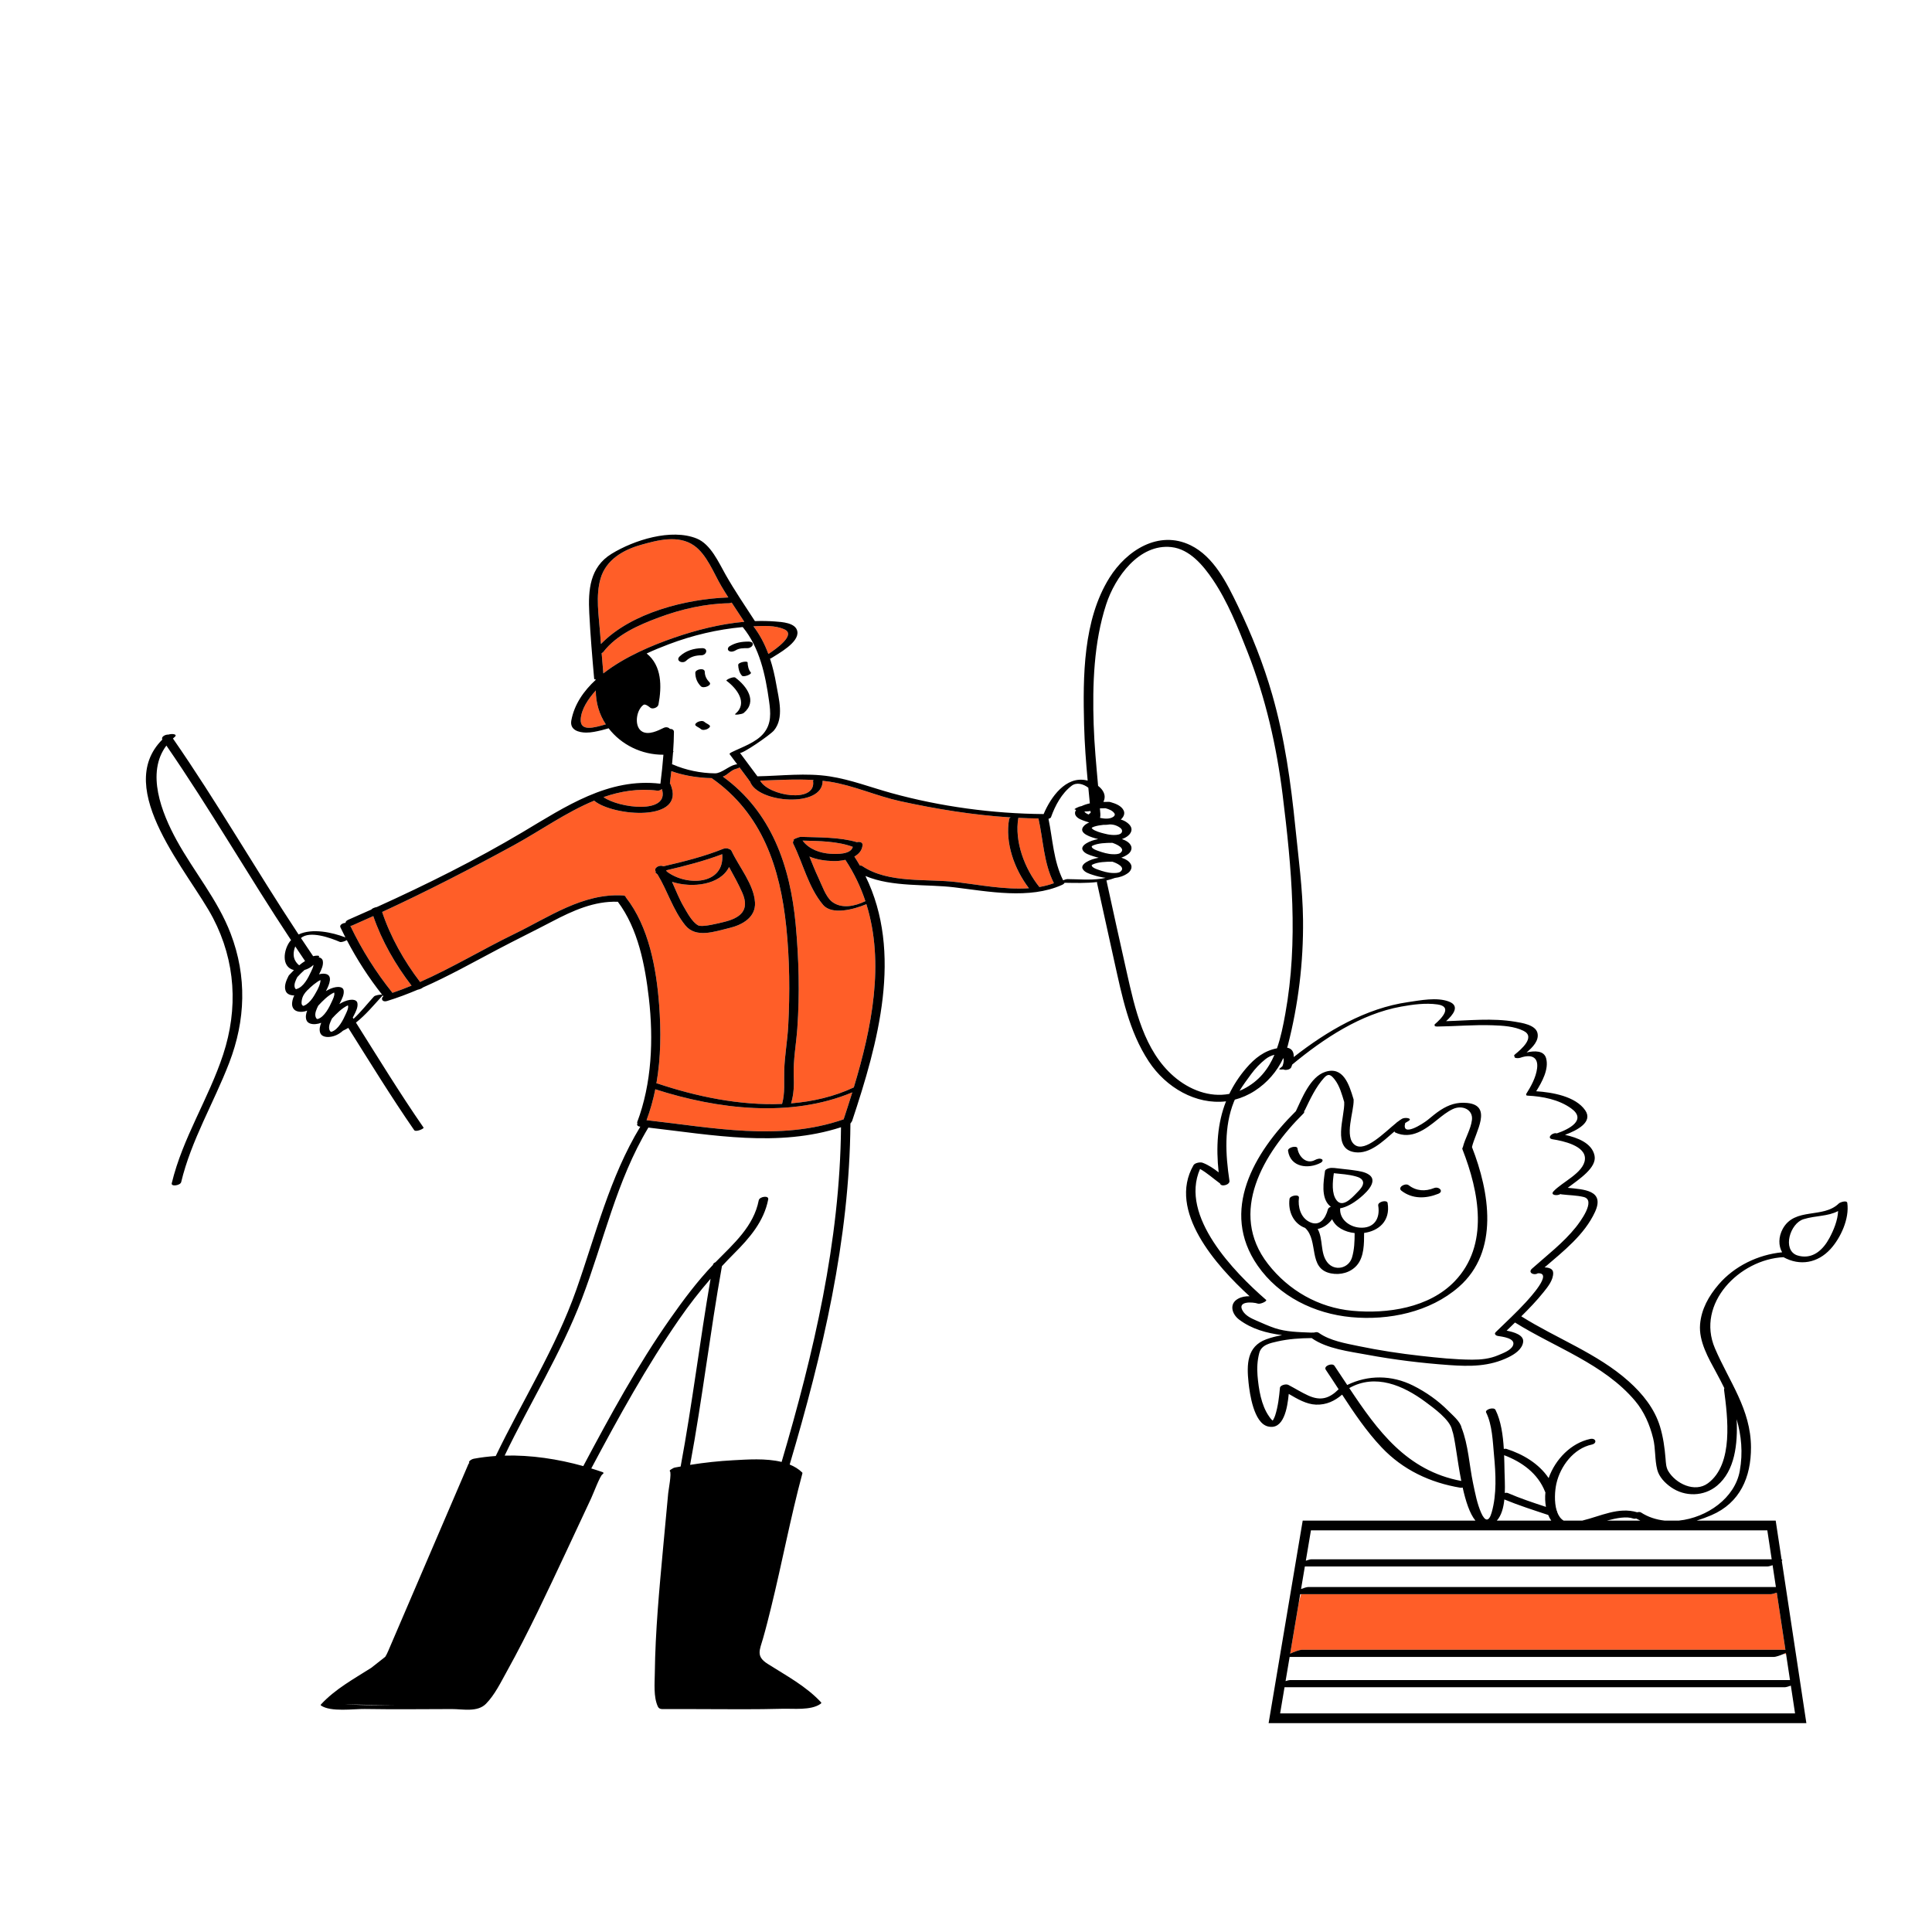 <svg xmlns="http://www.w3.org/2000/svg" xmlns:xlink="http://www.w3.org/1999/xlink" id="Layer_1" x="0px" y="0px" width="595.28px" height="595.28px" viewBox="0 0 595.28 595.28" xml:space="preserve"><path id="color_x5F_2" fill="#ff5e28" d="M550.312,509.623h-0.794c0.267-0.116,0.516-0.234,0.74-0.352L550.312,509.623z  M547.446,490.714c-0.781,0.28-1.514,0.483-1.852,0.483c-48.241,0-96.484,0-144.727,0l-0.711,2.684l-2.631,15.635 c1.158-0.58,2.945-1.193,3.535-1.193c49.684,0,99.368,0,149.053,0L547.446,490.714z M241.692,193.923 c-2.872-1.291-6.43-1.106-9.506-0.95c-0.013,0-0.024,0.002-0.037,0.003c1.984,2.597,3.479,5.481,4.601,8.527 C239.184,199.903,245.345,195.564,241.692,193.923z M186.658,223.186c-1.959-2.996-3.104-6.556-3.082-10.443 c-2.392,2.664-4.452,5.769-4.646,8.828C178.673,225.619,183.296,224.12,186.658,223.186z M185.161,198.426 c9.338-9.661,26.316-13.9,39.248-14.344c-0.75-1.178-1.489-2.362-2.195-3.566c-2.339-3.988-4.439-9.656-8.349-12.407 c-4.843-3.409-11.32-1.677-16.589-0.165c-5.368,1.541-10.534,4.589-12.21,10.226c-1.611,5.418-0.55,11.548-0.147,17.092 C184.995,196.316,185.08,197.371,185.161,198.426z M185.887,200.892c-0.11,0.144-0.293,0.264-0.51,0.362 c0.165,2.079,0.34,4.157,0.523,6.235c6.628-5.192,15.237-8.743,21.851-11.022c6.818-2.35,14.203-4.235,21.578-4.884 c-1.294-1.974-2.605-3.939-3.896-5.918c-0.259,0.123-0.528,0.204-0.771,0.207c-7.297,0.104-14.8,1.828-21.62,4.37 C196.815,192.563,190.062,195.484,185.887,200.892z M203.089,309.566c-0.849-11.16-3.155-24.039-10.248-33.072 c-0.01-0.013-0.025-0.021-0.037-0.032c-0.001-0.292-0.248-0.524-0.892-0.562c-12.345-0.711-22.731,6.666-33.366,11.829 c-9.799,4.757-19.168,10.435-29.115,14.836c-4.923-6.438-9.125-13.873-11.684-21.564c13.748-6.348,27.274-13.311,40.535-20.555 c8.157-4.456,16.158-10.185,24.783-13.746c5.789,4.851,28.52,6.735,23.511-5.073c-0.042-0.1-0.104-0.183-0.173-0.257 c0.158-1.253,0.311-2.507,0.451-3.766c3.439,1.23,7.109,1.864,10.74,2.097c0.564,0.036,1.116,0.05,1.664,0.049 c15.592,10.875,21.13,27.622,23.005,45.873c1.035,10.08,1.132,20.274,0.604,30.388c-0.241,4.629-1.098,9.199-1.239,13.827 c-0.11,3.574,0.295,6.83-0.66,10.295c-13.044,0.559-26.591-2.33-38.364-6.28c-0.092-0.03-0.213-0.04-0.354-0.031 C203.645,325.84,203.698,317.584,203.089,309.566z M202.588,269.414c3.121,5.114,4.699,10.882,8.543,15.667 c3.297,4.105,9.082,1.922,13.536,0.87c3.987-0.94,8.225-3.268,7.961-7.882c-0.315-5.53-4.947-11.003-7.214-15.854 c-0.005-0.047-0.034-0.083-0.073-0.115c-0.168-0.266-0.432-0.434-0.739-0.512c-0.364-0.237-1.101-0.318-1.727-0.066 c-5.995,2.414-12.235,3.951-18.514,5.408c-1.012-0.611-3.097,0.435-2.321,1.613c0.008,0.012,0.015,0.023,0.022,0.035 c-0.122,0.126-0.162,0.244-0.065,0.334C202.185,269.086,202.384,269.252,202.588,269.414z M256.329,277.818 c2.981,2.31,7.084,1.393,10.229-0.121c0.023-0.012,0.056-0.022,0.084-0.033c-1.45-4.367-3.463-8.627-6.171-12.73 c-1.302,0.291-2.625,0.395-3.69,0.372c-2.469-0.053-5.076-0.425-7.385-1.383c0.89,2.189,1.748,4.394,2.763,6.526 C253.169,272.574,254.424,276.343,256.329,277.818z M310.939,252.306c0.03-0.164,0.21-0.315,0.46-0.443 c-11.453-0.72-22.757-2.546-34.016-5.001c-7.355-1.604-14.373-4.859-21.817-6.021c-0.702-0.109-1.403-0.184-2.104-0.262 c0.18,8.388-20.009,6.917-22.358,0.24c-0.077-0.104-0.154-0.207-0.231-0.311c-0.133-0.053-0.186-0.13-0.166-0.223 c-0.951-1.277-1.902-2.555-2.854-3.832c-0.188,0.158-0.477,0.303-0.895,0.396c-1.779,0.394-2.658,1.888-4.242,2.438 c14.991,10.851,20.771,27.537,22.445,45.561c0.986,10.612,1.259,21.35,0.507,31.988c-0.345,4.873-1.292,9.723-1.104,14.612 c0.114,2.988,0.045,5.657-0.824,8.508c6.728-0.55,13.275-2.074,19.328-4.906c5.579-18.451,9.534-38.354,3.878-56.453 c-3.831,1.592-10.604,3.457-13.351,0.195c-4.477-5.318-6.104-12.576-9.127-18.72c-0.281-0.429-0.151-0.839,0.171-1.153 c-0.841-0.159,1.597-1.091,2.118-1.071c5.5,0.202,11.871,0.036,17.277,1.639c0.848-0.218,1.813,0.024,1.731,0.92 c-0.147,1.63-1.163,2.753-2.521,3.514c0.599,0.913,1.158,1.836,1.693,2.764c0.282-0.014,0.535,0.022,0.706,0.139 c8.091,5.487,19.969,3.849,29.238,4.973c6.75,0.819,14.773,2.407,22.146,1.886C312.538,267.808,309.593,259.609,310.939,252.306z  M201.909,335.624c-0.652,3.237-1.532,6.423-2.697,9.521c20.227,2.243,40.988,6.606,60.723-0.263c0.902-2.725,1.8-5.496,2.666-8.305 C243.632,344.512,221.073,341.792,201.909,335.624z M262.759,260.929c-4.661-1.738-10.335-1.806-15.463-1.922 c1.973,2.657,5.356,3.851,8.586,4.052C257.743,263.175,262.171,263.324,262.759,260.929z M215.092,285.104 c1.266,0.7,6.7-0.73,7.777-0.985c5.258-1.241,8.223-3.611,5.853-9.041c-1.191-2.727-2.666-5.316-4.084-7.936 c-2.666,5.454-11.199,6.612-17.57,4.566c1.181,2.606,2.211,5.309,3.652,7.757C211.763,281.236,213.238,284.078,215.092,285.104z  M319.961,252.188c-2.069-0.022-4.132-0.092-6.19-0.192c-1.254,7.252,1.924,15.642,6.477,21.303 c1.557-0.264,3.065-0.655,4.514-1.191c-0.045-0.033-0.082-0.071-0.105-0.119C321.559,265.812,321.457,258.82,319.961,252.188z  M227.142,235.498c-0.006-0.008-0.012-0.016-0.018-0.023l-0.051,0.031C227.095,235.505,227.121,235.499,227.142,235.498z  M108.565,285.141c-0.205,0.09-0.412,0.134-0.612,0.146c3.486,7.309,7.852,14.244,12.921,20.556 c0.018,0.022,0.025,0.045,0.041,0.067c1.992-0.676,3.954-1.419,5.89-2.22c-4.93-6.407-9.165-13.76-11.791-21.426 C112.87,283.239,110.721,284.199,108.565,285.141z M185.95,245.603c4.676,3.39,20.504,5.411,17.982-2.496 c-0.373,0.329-0.9,0.56-1.419,0.497C196.632,242.885,191.166,243.795,185.95,245.603z M222.528,263.191 c-5.621,2.131-11.428,3.61-17.276,4.979c0.073,0.125,0.153,0.246,0.225,0.371C211.427,273.109,223.343,272.775,222.528,263.191z  M250.519,240.695c-0.018-0.127,0.043-0.247,0.146-0.359c-5.475-0.339-10.951,0.027-16.447,0.188 C236.782,245.279,251.494,247.625,250.519,240.695z"></path><path id="color_x5F_1" d="M229.146,219.684c-0.505,0.417-3.149,0.74-2.605,0.289c4.036-3.341,0.463-7.876-2.708-10.236 c-0.31-0.23,2.131-1.402,2.74-0.949C230.126,211.432,233.448,216.121,229.146,219.684z M217.038,222.429 c-0.488-0.448-1.38-0.26-1.92-0.032c-0.314,0.133-1.265,0.715-0.771,1.169c0.479,0.44,1.115,0.624,1.586,1.057 c0.486,0.448,1.379,0.26,1.918,0.032c0.314-0.133,1.266-0.715,0.771-1.169C218.144,223.045,217.507,222.861,217.038,222.429z  M217.15,207.001c-0.023-1.372-2.935-0.814-2.916,0.295c0.028,1.646,0.553,2.968,1.706,4.151c0.808,0.828,3.563-0.29,2.674-1.201 C217.718,209.326,217.173,208.309,217.15,207.001z M230.349,204.119c-0.014-0.569-2.919-0.098-2.898,0.777 c0.027,1.119,0.374,2.44,1.145,3.287c0.522,0.573,3.231-0.455,2.723-1.014C230.637,206.422,230.372,205.098,230.349,204.119z  M216.34,199.713c-2.525,0.035-5.032,0.752-6.9,2.516c-1.425,1.347,0.847,2.418,1.939,1.387c1.351-1.277,2.896-1.686,4.723-1.711 C217.78,201.881,218.307,199.686,216.34,199.713z M230.626,197.684c-2.121,0.002-4.021,0.31-5.846,1.451 c-0.504,0.315-0.752,1.054-0.174,1.43c0.635,0.412,1.484,0.174,2.072-0.193c1.107-0.693,2.402-0.662,3.664-0.662 c0.614-0.001,1.513-0.465,1.605-1.137C232.053,197.825,231.157,197.684,230.626,197.684z M211.131,285.081 c-3.844-4.785-5.422-10.553-8.543-15.667c-0.204-0.162-0.403-0.328-0.591-0.502c-0.097-0.09-0.057-0.208,0.065-0.334 c-0.008-0.012-0.015-0.023-0.022-0.035c-0.775-1.179,1.31-2.225,2.321-1.613c6.278-1.457,12.519-2.994,18.514-5.408 c0.626-0.252,1.362-0.171,1.727,0.066c0.308,0.078,0.571,0.246,0.739,0.512c0.025,0.038,0.053,0.072,0.073,0.115 c2.267,4.852,6.898,10.324,7.214,15.854c0.264,4.614-3.974,6.941-7.961,7.882C220.213,287.003,214.428,289.187,211.131,285.081z  M205.252,268.17c0.073,0.125,0.153,0.246,0.225,0.371c5.95,4.568,17.866,4.234,17.052-5.35 C216.907,265.322,211.101,266.802,205.252,268.17z M210.72,279.465c1.043,1.771,2.519,4.613,4.372,5.639 c1.266,0.7,6.7-0.73,7.777-0.985c5.258-1.241,8.223-3.611,5.853-9.041c-1.191-2.727-2.666-5.316-4.084-7.936 c-2.666,5.454-11.199,6.612-17.57,4.566C208.248,274.314,209.278,277.017,210.72,279.465z M416.322,405.833 c-11.294-1.058-22.209-6.358-28.821-15.872c-11.705-16.841-1.094-34.844,11.676-47.49c0.025-0.024,0.057-0.045,0.086-0.068 c1.902-4.001,4.431-10.615,9.05-12.138c5.578-1.839,7.397,3.944,8.713,8.359c0.015,0.052,0.031,0.105,0.047,0.157 c0.002,0.037-0.001,0.083,0,0.121c0.129,3.569-3.017,11.454,0.396,13.885c3.213,2.287,9.033-3.794,12.771-6.824 c0.109-0.14,0.27-0.264,0.465-0.367c0.491-0.381,0.94-0.696,1.332-0.911c0.913-0.501,3.498-0.131,1.785,0.809 c-0.284,0.155-0.569,0.332-0.855,0.519c-1.209,4.521,5.418,0.276,6.916-0.936c1.295-1.047,2.576-2.157,3.98-3.061 c2.594-1.669,5.051-2.467,8.138-2.182c8.124,0.751,2.55,9.072,1.536,13.596c5.387,13.795,8.535,32.096-4.072,43.104 C440.563,404.305,427.878,406.915,416.322,405.833z M416.649,403.872c10.798,1.011,23.686-0.896,31.553-9.082 c10.747-11.182,7.52-27.601,2.406-40.659c-0.001-0.002,0-0.004-0.002-0.006c-0.002-0.008-0.002-0.014-0.004-0.021 c-0.077-0.224-0.02-0.433,0.121-0.619c0.712-2.851,2.44-5.499,2.805-8.402c0.405-3.231-3.021-4.73-5.909-3.353 c-1.727,0.824-3.201,2.012-4.681,3.208c-3.744,3.028-8.033,6.253-12.984,4.034c-0.188-0.085-0.27-0.204-0.288-0.371 c-3.673,3.182-7.618,7.008-12.13,6.43c-7.332-0.939-3.1-10.95-3.362-15.475c-0.696-2.341-1.42-5.028-2.967-6.985 c-1.142-1.444-1.925-1.934-3.23-0.485c-2.596,2.881-4.286,6.553-5.952,10.016c-0.045,0.094-0.129,0.178-0.238,0.255 c0.146,0.188,0.115,0.451-0.23,0.794c-12.182,12.064-23.247,30.404-10.864,46.305C397.067,397.643,406.313,402.904,416.649,403.872z  M406.956,358.264c0.406-0.216,0.868-0.832,0.258-1.118c-0.645-0.303-1.468-0.036-2.051,0.274c-2.69,1.43-5.033-1.088-5.397-3.611 c-0.141-0.968-3.053-0.295-2.898,0.777C397.603,359.668,403.087,360.32,406.956,358.264z M431.815,366.89 c3.375,2.598,7.52,2.464,11.327,0.94c1.842-0.737,0.213-2.369-1.299-1.764c-2.712,1.085-5.452,0.931-7.802-0.878 C432.991,364.379,430.476,365.858,431.815,366.89z M410.081,392.352c-7.195-1.428-3.67-10.04-7.946-14.006 c-3.626-1.325-5.31-5.121-4.815-8.95c0.134-1.04,3.062-1.557,2.904-0.338c-0.355,2.759,0.488,6.027,3.164,7.398 c3.179,1.63,5.002-0.97,5.772-3.872c0.089-0.335,0.458-0.605,0.904-0.78c-0.153-0.102-0.304-0.216-0.445-0.349 c-2.646-2.483-1.821-7.518-1.358-10.669c0.087-0.589,1.486-1.03,2.304-0.93c0.172-0.012,0.342-0.011,0.503,0.012 c2.053,0.282,4.126,0.417,6.175,0.728c1.513,0.229,3.298,0.455,4.585,1.358c3.188,2.235-1.713,6.304-3.457,7.651 c-1.273,0.984-3.418,2.359-5.445,2.689c-0.259,3.321,2.732,5.682,5.944,5.952c4.365,0.367,6.469-2.634,5.779-6.812 c-0.193-1.172,2.716-1.878,2.898-0.775c0.938,5.688-2.911,8.645-7.245,9.229c-0.007,3.252,0.03,7.3-2.182,9.918 C416.177,392.106,413.001,392.932,410.081,392.352z M410.978,361.48c-0.381,2.659-0.753,6.283,0.85,8.351 c1.838,2.37,4.686-0.71,6.106-2.182c0.762-0.79,2.386-2.276,2.022-3.562c-0.28-0.994-1.354-1.387-2.265-1.635 C415.515,361.861,413.229,361.711,410.978,361.48z M416.572,387.455c0.732-2.44,0.806-4.961,0.814-7.492 c0-0.012,0.005-0.022,0.006-0.034c-3.046-0.323-5.855-1.781-6.945-4.266c-1.106,1.511-2.634,2.63-4.447,3.007 c1.774,3.17,0.69,7.424,3.002,10.322C411.231,391.788,415.557,390.841,416.572,387.455z M563.981,384.877 c-3.924,4.281-9.395,5.274-14.461,2.482c-13.563,0.664-27.024,14.285-21.123,28.074c4.401,10.285,11.067,18.794,11.109,30.51 c0.033,9.207-3.379,17.112-12.169,20.896c-1.435,0.617-2.963,1.189-4.545,1.679h24.325l1.814,11.98 c0.291,0.076,0.282,0.229,0.064,0.423l7.575,50.004H390.88l10.505-62.407h53.214c-1.756-2.12-2.992-5.969-3.928-10.18 c-0.23,0.068-0.472,0.096-0.702,0.057c-9.337-1.565-17.72-5.501-24.276-12.44c-4.669-4.941-8.46-10.568-12.165-16.251 c-2.282,1.956-4.839,3.196-8.047,3.087c-2.957-0.101-5.763-1.764-8.396-3.305c-0.412,4.305-1.534,11.291-6.478,10.007 c-4.293-1.115-5.545-10.029-5.907-13.455c-0.596-5.632-0.53-11.156,5.41-13.359c1.574-0.583,3.232-0.995,4.923-1.304 c-4.72-0.617-9.325-1.832-13.242-4.788c-2.211-1.669-3.167-4.84-0.341-6.411c1.092-0.607,2.319-0.808,3.568-0.786 c-10.266-9.379-25.382-26.314-17.275-40.38c0.413-0.717,2.082-1.017,2.794-0.748c1.865,0.702,3.431,1.792,4.954,2.966 c-0.836-7.75-0.423-15.083,2.269-21.888c-9.203,1.102-18.464-4.176-23.813-12.311c-6.147-9.35-8.24-20.198-10.637-30.947 c-1.776-7.968-3.534-15.939-5.272-23.916c-0.03-0.139-0.021-0.27,0.006-0.395c-3.308,0.393-6.705,0.273-10.055,0.229 c-0.044,0.201-0.275,0.434-0.799,0.669c-10.024,4.502-22.673,2.005-33.152,0.734c-8.568-1.039-19.093,0.003-27.383-3.491 c11.628,23.715,3.917,51.379-4.1,75.476c-0.037,0.112-0.111,0.216-0.204,0.311c-0.064,0.158-0.173,0.312-0.32,0.452 c-0.27,35.867-8.58,70.877-18.716,105.1c1.442,0.591,2.758,1.375,3.85,2.44c0.076,0.075,0.095,0.158,0.072,0.245 c-0.002,0.008,0.002,0.015,0,0.023c-3.673,13.652-6.262,27.568-9.637,41.293c-0.783,3.185-1.577,6.368-2.48,9.521 c-1.051,3.669-2.273,5.555,1.41,7.893c5.705,3.62,11.801,6.845,16.453,11.842c0.211,0.227-0.069,0.415-0.254,0.542 c-2.914,2.002-8.307,1.362-11.572,1.45c-8.169,0.221-16.348,0.143-24.52,0.112c-3.951-0.015-7.904-0.042-11.857-0.011 c-0.865,0.006-1.687,0.085-2.097-0.813c-1.354-2.97-0.959-7.095-0.922-10.255c0.151-12.96,1.392-25.919,2.575-38.816 c0.509-5.551,1.052-11.1,1.552-16.651c0.081-0.893,1.103-6.224,0.517-6.767c-0.175-0.162,0.106-0.424,0.549-0.654 c0.291-0.215,0.676-0.406,1.058-0.48c0.566-0.111,1.14-0.201,1.708-0.305c3.574-19.202,5.906-38.604,9.223-57.848 c-3.428,3.956-6.641,8.085-9.649,12.433c-10.126,14.631-18.697,30.215-27.053,45.902c-0.019,0.036-0.047,0.067-0.072,0.101 c1.19,0.366,2.372,0.746,3.531,1.15c0.217,0.075,0.258,0.188,0.192,0.314c0.092,0.067,0.039,0.178-0.258,0.348 c-0.748,0.43-2.781,5.885-3.494,7.406c-2.582,5.509-5.141,11.028-7.73,16.533c-5.805,12.342-11.568,24.77-18.189,36.701 c-1.876,3.379-3.74,7.275-6.48,10.068c-2.628,2.68-7.176,1.617-10.524,1.625c-8.946,0.021-17.896,0.126-26.841-0.022 c-3.398-0.057-10.446,1.01-13.477-1.073c-0.174-0.119-0.05-0.28,0.052-0.39c4.397-4.724,10.041-7.784,15.427-11.21l4.323-3.401 c0.297-0.454,0.573-1,0.901-1.764c2.854-6.651,5.709-13.304,8.564-19.956c5.396-12.575,10.793-25.15,16.189-37.725 c0.049-0.114,0.16-0.216,0.304-0.306c-0.569-0.213,0.406-1.114,1.367-1.292c2.212-0.41,4.46-0.677,6.726-0.832 c8.239-17.113,18.467-33.219,24.815-51.209c5.999-17.003,10.281-34.684,19.712-50.242c0.005-0.008,0.014-0.016,0.02-0.023 c-0.023-0.003-0.046-0.006-0.069-0.008c-0.951-0.102-1.073-0.637-0.788-1.143c-0.109-0.039-0.167-0.096-0.137-0.176 c4.548-11.989,5.081-25.633,3.62-38.273c-1.171-10.123-3.293-21.346-9.555-29.698c-7.263-0.265-13.914,2.757-20.232,6.068 c-5.527,2.897-11.138,5.633-16.658,8.541c-7.68,4.046-15.245,8.309-23.164,11.796c-0.304,0.294-1.018,0.588-1.636,0.701 c-3.074,1.303-6.203,2.483-9.419,3.478c-1.479,0.458-2.026-0.748-1.144-1.47c-0.073-0.091-0.143-0.186-0.216-0.277 c-0.013,0.028-0.029,0.058-0.061,0.092c-2.629,2.862-5.139,5.923-8.166,8.3c6.841,10.848,13.526,21.796,20.829,32.345 c0.234,0.338-2.4,1.496-2.898,0.775c-7.11-10.271-13.635-20.921-20.29-31.489c-0.53,0.315-1.078,0.606-1.646,0.872 c-1.166,1.047-2.555,1.788-4.215,1.919c-1.067,0.084-2.431-0.146-2.813-1.32c-0.324-0.994-0.068-2.053,0.33-3.033 c-0.554,0.207-1.14,0.349-1.768,0.398c-1.063,0.084-2.428-0.136-2.81-1.31c-0.302-0.93-0.101-1.914,0.252-2.839 c-0.987,0.384-2.034,0.503-3.089,0.188c-1.161-0.348-1.664-1.43-1.551-2.584c0.082-0.841,0.32-1.591,0.668-2.283 c-1.108-0.014-2.313-0.336-2.698-1.519c-0.488-1.502,0.272-3.188,0.938-4.508c0.009-0.018,0.023-0.033,0.034-0.05 c0.009-0.015,0.019-0.028,0.028-0.042c0.024-0.038,0.053-0.076,0.085-0.114c0.011-0.013,0.018-0.026,0.029-0.039 c0.458-0.496,0.954-1.02,1.476-1.539c-4.063-1.007-3.125-6.359-1.228-8.842c0.106-0.139,0.231-0.252,0.345-0.381 c-13.112-19.785-24.929-40.407-38.41-59.955c-6.333,8.377-1.503,20.68,3.155,29.17c5.332,9.717,12.661,18.322,16.65,28.773 c5.052,13.234,4.603,26.673-0.459,39.818c-4.743,12.32-11.697,23.833-14.794,36.748c-0.248,1.031-3.176,1.476-2.904,0.34 c3.349-13.961,11.38-26.086,15.834-39.645c4.66-14.189,3.848-28.705-3.103-42.049c-7.196-13.813-30.993-39.723-15.631-55.014 c-0.472-0.829,0.886-1.59,1.89-1.531c1.063-0.348,2.989-0.154,1.88,0.765c-0.175,0.146-0.335,0.296-0.501,0.445 c13.635,19.654,25.521,40.438,38.707,60.384c4.179-2.005,10.37-0.662,14.426,0.904c-0.527-1.031-1.043-2.068-1.537-3.115 c-0.336-0.71,0.658-1.312,1.59-1.365c-0.023-0.326,0.195-0.677,0.801-0.941c2.384-1.042,4.771-2.102,7.158-3.174 c0.19-0.32,0.982-0.645,1.69-0.771c15.302-6.932,30.566-14.532,44.905-23.071c13.123-7.815,26.454-16.861,42.455-14.92 c0.371-2.962,0.699-5.944,0.927-8.933c-6.729,0.053-13.015-3.105-16.889-8.145c-0.058,0.018-0.107,0.036-0.175,0.056 c-0.646,0.188-1.294,0.378-1.949,0.534c-1.558,0.372-3.181,0.747-4.792,0.736c-2.331-0.017-5.116-0.811-4.567-3.759 c0.917-4.922,3.786-9.083,7.613-12.583c-0.328-0.013-0.565-0.094-0.581-0.268c-0.602-6.742-1.169-13.498-1.509-20.259 c-0.354-7.016,0.132-14.063,6.846-18.199c6.884-4.239,18.411-7.918,26.28-4.72c4.327,1.759,6.772,7.43,8.9,11.165 c2.789,4.896,5.946,9.548,9.014,14.271c2.079-0.074,4.152-0.045,6.204,0.115c2.086,0.163,6.435,0.363,6.876,3.107 c0.544,3.38-5.874,6.793-7.979,8.161c-0.12,0.078-0.275,0.139-0.447,0.187c0.85,2.59,1.471,5.268,1.93,7.953 c0.747,4.367,2.484,10.285-0.699,14.148c-1.199,1.454-10.066,7.499-10.512,6.902c1.799,2.417,3.6,4.833,5.398,7.25 c7.402-0.138,14.974-1.122,22.328,0.027c6.518,1.018,12.604,3.383,18.936,5.129c15.156,4.182,31.206,6.346,46.924,6.476 c2.211-5.248,6.848-11.761,13.135-10.41c0.141,0.03,0.287,0.07,0.434,0.111c-0.522-5.701-0.957-11.414-1.102-17.138 c-0.375-14.867-0.34-32.345,7.817-45.383c5.274-8.43,15.154-14.78,24.972-10.011c7.23,3.514,11.232,11.735,14.542,18.581 c4.278,8.85,7.928,18.003,10.636,27.459c3.866,13.5,5.734,27.064,7.141,40.992c0.956,9.468,2.252,18.92,2.352,28.451 c0.137,12.994-1.445,26.033-4.682,38.623c-0.061,0.238-0.148,0.466-0.217,0.701c1.597,0.294,2.093,1.472,2.032,2.891 c10.295-8.062,22.258-15.065,35.218-16.926c3.784-0.544,8.872-1.587,12.586-0.172c3.608,1.375,1.172,4.195-0.858,6.039 c7.084-0.191,14.224-1.007,21.266,0.176c1.997,0.334,6.238,0.935,6.872,3.422c0.603,2.365-1.498,4.49-3.342,6.043 c2.471-0.549,5.366-0.642,6.026,1.817c0.903,3.368-1.296,7.31-3.062,10.14c5.01,0.325,12.133,1.566,15.102,5.873 c2.475,3.591-2.441,6.156-6.231,7.561c3.857,0.85,8.325,2.535,9.107,6.41c0.754,3.733-4.797,7.266-8.261,9.906 c4.854,0.502,11.521,0.674,8.401,7.438c-3.237,7.019-9.71,12.079-15.537,17.084c1.318,0.039,2.622,0.398,2.651,1.683 c0.051,2.217-1.654,4.311-2.966,5.946c-2.123,2.647-4.461,5.076-6.86,7.447c10.863,6.848,23.47,11.421,33.127,20.061 c4.234,3.789,7.944,8.374,9.617,13.907c0.983,3.251,1.434,6.519,1.707,9.897c0.104,1.296,0.141,2.634,0.817,3.79 c2.263,3.862,8.183,6.794,12.251,3.775c7.979-5.922,6.044-20.463,4.963-28.752c-0.025-0.196,0.01-0.378,0.083-0.545 c-0.788-1.615-1.627-3.226-2.505-4.839c-2.39-4.393-5.41-9.605-4.972-14.817c0.396-4.714,2.669-8.734,5.698-12.273 c4.871-5.691,12.172-9.211,19.584-9.936c-1.162-2.01-1.152-4.764,0.186-7.216c3.697-6.775,12.426-3.056,17.284-7.828 c0.361-0.354,2.472-1.112,2.609-0.155C569.872,375.464,567.157,381.412,563.981,384.877z M342.727,265.498 c-1.986-0.001-4.396,0.081-6.067,0.863c0.053-0.008-0.35,0.243-0.135,0.065c-0.203,0.169-0.083,0.042-0.145,0.149 c0.018-0.031-0.039,0.104,0.053,0.279c0.288,0.547,1.309,0.891,1.88,1.096c1.444,0.519,3.068,1.008,4.612,1.037 c0.691,0.014,1.735,0.029,2.294-0.416C346.979,267.165,343.851,265.845,342.727,265.498z M345.221,262.783 c1.769-1.413-1.384-2.748-2.503-3.094c-1.986,0-4.392,0.083-6.062,0.864c0.059-0.01-0.349,0.246-0.134,0.068 c-0.203,0.167-0.082,0.044-0.145,0.151c0.018-0.029-0.035,0.115,0.055,0.285c0.294,0.559,1.308,0.895,1.881,1.101 c1.444,0.52,3.068,1.013,4.613,1.042C343.62,263.215,344.658,263.232,345.221,262.783z M345.732,256.01 c-0.01-0.768-1.09-1.315-1.662-1.569c-0.696-0.309-1.386-0.414-2.088-0.426c-0.663,0.113-1.347,0.154-2.036,0.136 c-0.945,0.105-1.889,0.247-2.797,0.539c-0.166,0.054-0.624,0.258-0.671,0.289c-0.056,0.037-0.082,0.08-0.092,0.09 c0.001,0.069,0.032,0.162,0.163,0.293c0.216,0.211,0.493,0.366,0.769,0.5c1.245,0.604,2.625,0.917,3.97,1.216 C342.365,257.297,345.753,257.675,345.732,256.01z M334.126,250.079c-0.005-0.003-0.006,0.003-0.02-0.019 C334.111,250.068,334.12,250.073,334.126,250.079C334.125,250.08,334.126,250.08,334.126,250.079z M334.134,250.091 c0.287,0.412,0.796,0.675,1.308,0.872c0.144-0.202,0.352-0.373,0.592-0.504c-0.005-0.094-0.001-0.188-0.008-0.283 c-0.007-0.1-0.019-0.199-0.026-0.298c-0.578,0.114-1.174,0.161-1.77,0.147l-0.002,0.001c-0.01,0.009-0.025,0.02-0.079,0.054 c-0.004,0.003-0.004,0.003-0.007,0.006c-0.003,0.001-0.004,0.002-0.006,0.004C334.136,250.09,334.135,250.09,334.134,250.091z  M343.342,250.569c-0.619-0.878-1.719-1.247-2.718-1.539c-0.543-0.001-1.126,0.01-1.724,0.038c0.009,0.125,0.02,0.25,0.028,0.375 c0.053,0.757,0.223,1.755,0.02,2.565c1.504,0.313,3.067,0.387,4.104-0.358C343.349,251.438,343.677,251.044,343.342,250.569z  M317.029,273.68c-4.491-5.872-7.437-14.07-6.09-21.374c0.03-0.164,0.21-0.315,0.46-0.443c-11.453-0.72-22.757-2.546-34.016-5.001 c-7.355-1.604-14.373-4.859-21.817-6.021c-0.702-0.109-1.403-0.184-2.104-0.262c0.18,8.388-20.009,6.917-22.358,0.24 c-0.077-0.104-0.154-0.207-0.231-0.311c-0.133-0.053-0.186-0.13-0.166-0.223c-0.951-1.277-1.902-2.555-2.854-3.832 c-0.188,0.158-0.477,0.303-0.895,0.396c-1.779,0.394-2.658,1.888-4.242,2.438c14.991,10.851,20.771,27.537,22.445,45.561 c0.986,10.612,1.259,21.35,0.507,31.988c-0.345,4.873-1.292,9.723-1.104,14.612c0.114,2.988,0.045,5.657-0.824,8.508 c6.728-0.55,13.275-2.074,19.328-4.906c5.579-18.451,9.534-38.354,3.878-56.453c-3.831,1.592-10.604,3.457-13.351,0.195 c-4.477-5.318-6.104-12.576-9.127-18.72c-0.038-0.077-0.074-0.156-0.112-0.233c-0.005-0.009,0.001-0.02-0.001-0.028 c-0.096-0.331,0.028-0.642,0.284-0.892c-0.841-0.159,1.597-1.091,2.118-1.071c5.5,0.202,11.871,0.036,17.277,1.639 c0.848-0.218,1.813,0.024,1.731,0.92c-0.147,1.63-1.163,2.753-2.521,3.514c0.599,0.913,1.158,1.836,1.693,2.764 c0.282-0.014,0.535,0.022,0.706,0.139c8.091,5.487,19.969,3.849,29.238,4.973C301.633,272.613,309.656,274.201,317.029,273.68z  M262.759,260.929c-4.661-1.738-10.335-1.806-15.463-1.922c1.973,2.657,5.356,3.851,8.586,4.052 C257.743,263.175,262.171,263.324,262.759,260.929z M249.396,263.923c0.89,2.189,1.748,4.394,2.763,6.526 c1.011,2.125,2.266,5.894,4.171,7.369c2.981,2.31,7.084,1.393,10.229-0.121c0.023-0.012,0.056-0.022,0.084-0.033 c-1.45-4.367-3.463-8.627-6.171-12.73c-1.302,0.291-2.625,0.395-3.69,0.372C254.312,265.253,251.704,264.881,249.396,263.923z  M192.841,276.494c7.093,9.033,9.399,21.912,10.248,33.072c0.609,8.018,0.556,16.273-0.838,24.255 c0.141-0.009,0.262,0.001,0.354,0.031c11.773,3.95,25.32,6.839,38.364,6.28c0.955-3.465,0.55-6.721,0.66-10.295 c0.142-4.628,0.998-9.198,1.239-13.827c0.527-10.113,0.431-20.308-0.604-30.388c-1.875-18.251-7.413-34.998-23.005-45.873 c-0.548,0.001-1.1-0.013-1.664-0.049c-3.631-0.232-7.301-0.866-10.74-2.097c-0.141,1.259-0.293,2.513-0.451,3.766 c0.069,0.074,0.131,0.157,0.173,0.257c5.009,11.809-17.722,9.924-23.511,5.073c-8.625,3.562-16.626,9.29-24.783,13.746 c-13.261,7.244-26.787,14.207-40.535,20.555c2.559,7.691,6.761,15.126,11.684,21.564c9.947-4.401,19.316-10.079,29.115-14.836 c10.635-5.163,21.021-12.54,33.366-11.829c0.644,0.037,0.891,0.27,0.892,0.562C192.815,276.474,192.831,276.481,192.841,276.494z  M126.805,303.69c-4.93-6.407-9.165-13.76-11.791-21.426c-2.144,0.975-4.293,1.935-6.448,2.876c-0.205,0.09-0.412,0.134-0.612,0.146 c3.486,7.309,7.852,14.244,12.921,20.556c0.018,0.022,0.025,0.045,0.041,0.067C122.907,305.234,124.869,304.491,126.805,303.69z  M186.658,223.186c-1.959-2.996-3.104-6.556-3.082-10.443c-2.392,2.664-4.452,5.769-4.646,8.828 C178.673,225.619,183.296,224.12,186.658,223.186z M213.865,168.108c-4.843-3.409-11.32-1.677-16.589-0.165 c-5.368,1.541-10.534,4.589-12.21,10.226c-1.611,5.418-0.55,11.548-0.147,17.092c0.076,1.056,0.161,2.11,0.242,3.165 c9.338-9.661,26.316-13.9,39.248-14.344c-0.75-1.178-1.489-2.362-2.195-3.566C219.875,176.527,217.774,170.859,213.865,168.108z  M185.9,207.489c6.628-5.192,15.237-8.743,21.851-11.022c6.818-2.35,14.203-4.235,21.578-4.884 c-1.294-1.974-2.605-3.939-3.896-5.918c-0.259,0.123-0.528,0.204-0.771,0.207c-7.297,0.104-14.8,1.828-21.62,4.37 c-6.228,2.32-12.981,5.242-17.156,10.649c-0.11,0.144-0.293,0.264-0.51,0.362C185.542,203.333,185.717,205.411,185.9,207.489z  M241.692,193.923c-2.872-1.291-6.43-1.106-9.506-0.95c-0.013,0-0.024,0.002-0.037,0.003c1.984,2.597,3.479,5.481,4.601,8.527 C239.184,199.903,245.345,195.564,241.692,193.923z M185.95,245.603c4.676,3.39,20.504,5.411,17.982-2.496 c-0.373,0.329-0.9,0.56-1.419,0.497C196.632,242.885,191.166,243.795,185.95,245.603z M262.601,336.578 c-18.969,7.934-41.527,5.214-60.691-0.954c-0.652,3.237-1.532,6.423-2.697,9.521c20.227,2.243,40.988,6.606,60.723-0.263 C260.837,342.158,261.734,339.387,262.601,336.578z M250.519,240.695c-0.018-0.127,0.043-0.247,0.146-0.359 c-5.475-0.339-10.951,0.027-16.447,0.188C236.782,245.279,251.494,247.625,250.519,240.695z M320.247,273.299 c1.557-0.264,3.065-0.655,4.514-1.191c-0.045-0.033-0.082-0.071-0.105-0.119c-3.097-6.177-3.198-13.168-4.694-19.8 c-2.069-0.022-4.132-0.092-6.19-0.192C312.517,259.248,315.694,267.638,320.247,273.299z M236.96,215.99 c-1.121-8.013-2.865-16.381-8.113-22.78c-7.818,0.713-15.438,2.518-22.817,5.308c-2.272,0.859-4.556,1.788-6.786,2.83 c4.717,3.777,4.684,10.185,3.646,15.702c-0.004,0.022-0.016,0.042-0.021,0.063c-0.135,0.859-1.806,1.55-2.547,0.91 c-0.004-0.003-0.008-0.005-0.012-0.008c-0.072-0.064-0.156-0.126-0.235-0.189c-0.521-0.416-1.146-0.774-1.487-0.741 c-0.188,0.019-0.123-0.014-0.419,0.158c0.045-0.026-0.332,0.272-0.455,0.412c-0.983,1.121-1.468,2.668-1.494,4.147 c-0.024,1.391,0.411,2.952,1.723,3.651c1.991,1.061,4.771-0.313,6.548-1.185c0.773-0.379,1.58-0.129,1.908,0.319 c0.656-0.017,1.254,0.257,1.252,0.933c-0.006,1.984-0.107,3.97-0.244,5.955c0.174,0.053,0.138,0.16-0.021,0.289 c-0.089,1.244-0.192,2.486-0.316,3.728c0.085,0.009,0.164,0.024,0.228,0.052c3.999,1.748,8.633,2.695,13.011,2.734 c1.975,0.018,4.214-2.256,6.308-2.718c0.17-0.038,0.316-0.048,0.459-0.056c0.021-0.001,0.048-0.007,0.068-0.008 c-0.006-0.008-0.012-0.016-0.018-0.023c-0.771-1.035-1.543-2.072-2.314-3.107c-0.156-0.211,0.529-0.552,0.611-0.592 c3.221-1.591,7.525-2.985,9.873-5.833C237.75,222.964,237.466,219.604,236.96,215.99z M92.193,297.419 c0.575-0.481,1.177-0.923,1.804-1.307c-1.023-1.491-2.017-3.001-3.022-4.504c-0.622,1.539-0.757,3.299,0.143,4.644 C91.484,296.801,91.845,297.177,92.193,297.419z M96.594,297.282c-0.788,0.753-1.739,1.304-2.788,1.591 c-0.786,0.689-1.516,1.447-2.204,2.189c-0.46,0.908-1.107,2.191-0.774,3.215c0.061,0.188,0.212,0.43,0.293,0.453 c0.157,0.047,0.039,0.068,0.303-0.012c2.154-0.652,3.531-3.43,4.403-5.313C96.074,298.869,96.549,297.998,96.594,297.282z  M96.745,306.848c0.727-1.242,1.56-2.579,1.886-4c0.063-0.272,0.151-0.593,0.093-0.879c-0.313,0.15-0.61,0.322-0.9,0.516 c-0.805,0.537-1.548,1.15-2.261,1.802c-0.284,0.308-0.585,0.595-0.899,0.86c-0.79,0.82-1.405,1.666-1.645,2.875 c-0.099,0.498-0.285,1.541,0.303,1.842c0.19,0.099,0.089,0.076,0.282,0.018c0.212-0.064,0.56-0.243,0.797-0.408 C95.384,308.788,96.125,307.864,96.745,306.848z M102.302,308.473c0.303-0.688,0.855-1.727,0.692-2.514 c-0.013-0.062-0.033-0.111-0.055-0.153c-1.876,0.887-3.511,2.567-4.889,4.06c-0.476,0.943-1.161,2.355-0.806,3.447 c0.082,0.254,0.207,0.531,0.473,0.638c0.125,0.05,0.136,0.037,0.182,0.023C99.98,313.343,101.483,310.328,102.302,308.473z  M102.144,317.906c2.082-0.631,3.585-3.634,4.404-5.492c0.303-0.686,0.857-1.725,0.694-2.51c-0.012-0.058-0.03-0.104-0.05-0.143 c-1.876,0.885-3.514,2.562-4.894,4.054c-0.475,0.942-1.162,2.351-0.808,3.442c0.083,0.253,0.206,0.525,0.472,0.631 C102.084,317.938,102.101,317.92,102.144,317.906z M117.754,306.5c-4.149-5.244-7.792-10.898-10.891-16.828 c-0.655,0.346-1.694,0.742-2.177,0.534c-2.871-1.242-9.229-3.538-11.959-1.184c1.243,1.87,2.484,3.741,3.754,5.595 c0.866-0.226,1.951-0.235,1.848,0.037c-0.037,0.1-0.083,0.193-0.124,0.29c0.59,0.134,1.115,0.461,1.246,1.093 c0.271,1.311-0.449,2.777-1.019,3.909c-0.043,0.085-0.09,0.174-0.135,0.261c0.609-0.177,1.223-0.252,1.829-0.167 c2.562,0.359,1.39,3.285,0.29,5.33c0.967-0.587,1.987-1.037,3.066-1.217c0.794-0.132,2.173-0.106,2.385,0.917 c0.266,1.279-0.497,2.704-1.048,3.8c-0.082,0.163-0.168,0.328-0.255,0.493c0.994-0.617,2.047-1.089,3.163-1.274 c0.798-0.134,2.176-0.099,2.389,0.927c0.265,1.28-0.496,2.708-1.048,3.805c-0.118,0.235-0.243,0.472-0.372,0.709 c0.08,0.127,0.159,0.254,0.239,0.381c2.291-2.134,4.293-4.698,6.29-6.873C115.569,306.664,117.229,306.355,117.754,306.5z  M121.868,525.469l-15.615-0.336c0.34,0.018,0.68,0.04,1.019,0.055C112.132,525.394,116.999,525.459,121.868,525.469z  M259.126,347.322c-19.331,6.251-39.559,2.385-59.355,0.103c-9.85,16.397-13.744,35.134-20.518,52.825 c-6.437,16.81-15.999,32.061-23.762,48.242c8.133-0.211,16.436,1.061,24.227,3.237c8.273-15.532,16.707-31.078,26.837-45.499 c4.038-5.748,8.276-11.418,13.132-16.512c0.007-0.037,0.013-0.076,0.02-0.113c0.051-0.281,0.355-0.521,0.748-0.694 c0.039-0.04,0.076-0.081,0.115-0.121c5.466-5.563,11.666-10.942,13.211-18.961c0.223-1.158,3.17-1.591,2.918-0.283 c-1.306,6.778-5.732,11.9-10.489,16.656c-1.286,1.286-2.538,2.595-3.77,3.918c-3.647,20.349-6.032,40.899-9.808,61.228 c4.385-0.699,8.819-1.183,13.233-1.418c4.313-0.229,10.083-0.679,14.961,0.516C250.724,416.852,258.803,382.507,259.126,347.322z  M339.206,270.751c0.172-0.05,0.348-0.079,0.52-0.088c0.314-0.054,0.627-0.117,0.936-0.188c-1.342-0.158-2.676-0.49-3.928-0.896 c-1.064-0.344-2.59-0.792-3.156-1.867c-0.447-0.851,0.431-1.646,1.086-2.051c1.143-0.706,2.477-1.122,3.863-1.379 c-0.611-0.147-1.212-0.317-1.794-0.506c-1.06-0.343-2.591-0.79-3.155-1.862c-0.447-0.849,0.436-1.638,1.088-2.04 c1.096-0.677,2.368-1.088,3.694-1.349c-2.179-0.525-6.036-1.715-4.638-3.732c0.441-0.638,1.147-1.066,1.892-1.376 c-0.372-0.108-0.736-0.222-1.084-0.34c-1.022-0.348-2.58-0.82-3.129-1.864c-0.314-0.597-0.181-1.181,0.169-1.66 c-0.168-0.059-0.334-0.121-0.494-0.189c-0.167-0.072,1.208-0.854,2.153-0.985c0.809-0.384,1.672-0.663,2.567-0.854 c-0.14-1.497-0.291-2.993-0.435-4.489c-0.011-0.106-0.019-0.214-0.029-0.321c-1.534-1.194-3.633-1.764-5.157-0.603 c-3.046,2.319-5.086,6.104-6.342,9.673c-0.076,0.215-0.389,0.39-0.779,0.518c1.317,6.365,1.54,13.01,4.5,18.91 c0.003,0.006,0,0.013,0.002,0.02c0.499-0.205,1.037-0.371,1.258-0.369C332.161,270.883,335.797,271.244,339.206,270.751z  M378.77,337.048c1.312-2.724,3.012-5.36,5.183-7.899c2.699-3.158,5.598-5.396,9.508-6.15c1.176-3.346,1.902-6.974,2.563-10.631 c4.064-22.494,1.959-44.95-0.826-67.467c-1.85-14.966-5.246-29.805-10.753-43.867c-2.983-7.618-6.171-15.674-10.784-22.477 c-2.949-4.349-7.12-9.381-12.757-9.992c-9.933-1.077-17.342,9.263-20.069,17.637c-3.826,11.742-4.255,24.746-3.862,36.994 c0.203,6.342,0.813,12.635,1.368,18.938c1.597,1.229,2.625,2.98,1.621,4.954c0.521-0.014,1.036-0.021,1.538-0.021 c0.049,0,0.1-0.001,0.147-0.001c0.047,0,0.094,0,0.14,0c0.079,0,0.154,0.031,0.232,0.051c0.032,0.006,0.067,0.004,0.099,0.013 c0.032,0.009,0.066,0.021,0.099,0.029c1.473,0.429,3.258,1.072,3.983,2.53c0.525,1.055-0.062,2.116-0.869,2.824 c0.707,0.199,1.385,0.512,2.012,0.994c0.933,0.718,1.661,1.707,1.104,2.904c-0.493,1.059-1.654,1.732-2.759,2.123 c1.119,0.395,2.249,0.972,2.763,2.004c0.494,0.992-0.079,2.068-0.918,2.672c-0.643,0.462-1.327,0.801-2.035,1.047 c1.18,0.398,2.409,0.985,2.953,2.078c0.494,0.992-0.076,2.075-0.916,2.68c-1.226,0.881-2.593,1.331-4.011,1.49 c-0.863,0.318-1.737,0.58-2.623,0.783c0.012,0.034,0.029,0.064,0.037,0.102c2.043,9.377,4.104,18.751,6.212,28.114 c2.546,11.311,5.321,24.231,14.56,32.19C366.47,335.798,372.698,338.206,378.77,337.048z M389.905,326.347 c-1.688,1.343-3.153,2.896-4.428,4.634c-1.176,1.604-2.47,3.332-3.568,5.129c0.405-0.166,0.81-0.344,1.21-0.547 c4.839-2.456,7.687-6.196,9.556-10.555C391.754,325.201,390.753,325.672,389.905,326.347z M403.856,410.596 c0.342-0.006,0.68-0.008,1.019-0.011c0.515-0.168,1.075-0.188,1.415,0.056c0.039,0.028,0.083,0.05,0.122,0.077 c0.01,0.007,0.02,0.012,0.028,0.019c3.4,2.382,8.192,3.188,12.159,4.016c6.337,1.324,12.753,2.293,19.186,3.013 c5.237,0.586,10.527,1.146,15.803,1.171c2.732,0.014,5.444-0.27,7.994-1.355c1.342-0.572,3.901-1.467,4.571-2.961 c1.064-2.369-3.521-2.791-4.602-2.986c-0.473-0.085-0.727-0.258-0.826-0.467c-0.172-0.154-0.17-0.388,0.132-0.71 c0.019-0.02,0.028-0.036,0.049-0.057c0.103-0.102,0.208-0.2,0.311-0.302c2.971-2.906,6.035-5.706,8.84-8.78 c1.243-1.364,8.616-9.282,3.755-8.995c-1.135,0.76-3.168-0.195-1.767-1.443c4.593-4.09,9.634-7.938,13.499-12.759 c1.147-1.431,6.402-8.343,2.401-9.313c-2.204-0.534-4.542-0.524-6.787-0.804c-0.145-0.018-0.265-0.049-0.372-0.084 c-0.971,0.599-3.224,0.359-2.132-0.841c2.578-2.833,9.284-5.675,9.683-9.809c0.411-4.256-6.873-5.763-9.945-6.242 c-1.943-0.304-0.192-2.056,1.07-1.859c0.076,0.012,0.16,0.026,0.238,0.039c3.682-1.248,9.365-4.134,4.384-7.709 c-3.787-2.718-8.786-3.688-13.354-3.914c-0.427-0.021-0.527-0.142-0.444-0.302c-0.081-0.037-0.117-0.086-0.076-0.151 c1.501-2.378,3.043-5.131,3.397-7.971c0.453-3.627-1.955-4.36-5.095-3.275c-0.895,0.309-2.21,0.079-1.799-0.358 c-0.26-0.129-0.298-0.354,0.127-0.698c1.75-1.417,6.423-5.325,2.576-7.218c-2.858-1.406-6.319-1.594-9.448-1.708 c-5.732-0.211-11.411,0.318-17.133,0.385c-0.717,0.009-0.894-0.204-0.781-0.476c-0.086-0.049-0.088-0.123,0.036-0.229 c2.087-1.772,5.616-5.436,0.812-6.104c-3.661-0.511-7.555,0.018-11.166,0.666c-12.457,2.234-23.927,9.862-33.575,17.856 c-0.091,0.275-0.187,0.548-0.292,0.813c-0.299,0.752-1.779,1.058-2.47,0.684c-0.784,0.102-1.493,0.058-1.129-0.25 c0.286-0.241,0.579-0.48,0.868-0.721c0.439-1.127,0.489-1.959,0.275-2.539c-1.894,4.104-4.957,7.627-8.77,10.096 c-2.002,1.296-4.075,2.188-6.171,2.735c-0.093,0.208-0.192,0.414-0.275,0.622c-3.101,7.728-2.589,16.313-1.38,24.387 c0.189,1.27-2.619,1.977-2.883,0.829c-2.094-1.521-3.96-3.238-6.175-4.486c-6.417,14.6,10.704,31.925,20.2,40.215 c0.141,0.057,0.197,0.131,0.203,0.214c0,0.004-0.001,0.008-0.001,0.012c-0.002,0.482-1.921,1.273-2.576,1.052 c-1.538-0.519-6.544-0.876-4.671,2.245c0.909,1.515,2.646,2.311,4.202,2.984c1.882,0.816,3.784,1.693,5.733,2.34 C396.354,410.395,400.154,410.439,403.856,410.596z M392.067,437.796C391.912,437.822,391.924,437.942,392.067,437.796 L392.067,437.796z M450.243,456.307c-1.301-6.601-1.974-13.505-2.823-15.643c-0.601-3.223-5.797-6.918-8.205-8.707 c-6.853-5.089-15.435-8.803-23.487-4.274C424.452,440.811,433.423,453.16,450.243,456.307z M495.128,468.519h10.271 c-0.428-0.192-0.85-0.405-1.264-0.64c-0.313,0.082-0.625,0.1-0.873,0.014C501.144,467.154,498.245,467.695,495.128,468.519z  M476.165,459.806c-0.039-0.046-0.072-0.097-0.095-0.155c-2.201-5.653-7.134-9.206-12.626-11.283 c0.07,1.781,0.095,3.508,0.127,5.086c0.033,1.652,0.18,4.066,0.082,6.55c0.357-0.075,0.697-0.082,0.933,0.021 c3.822,1.658,7.786,2.971,11.747,4.27C476.063,462.818,476.015,461.31,476.165,459.806z M461.202,468.519h16.765 c-0.358-0.488-0.671-1.062-0.933-1.729c-4.535-1.5-9.1-2.958-13.517-4.785C463.253,464.556,462.606,466.971,461.202,468.519z  M400.609,491.197l-0.452,2.684l-2.631,15.635c1.158-0.58,2.945-1.193,3.535-1.193c49.684,0,99.368,0,149.053,0l-2.668-17.608 c-0.781,0.28-1.514,0.483-1.852,0.483c-48.241,0-96.484,0-144.727,0C400.782,491.197,400.696,491.197,400.609,491.197z  M550.312,509.623l-0.054-0.352c-0.225,0.117-0.474,0.235-0.74,0.352c-1.101,0.479-2.431,0.906-2.923,0.906 c-49.746,0-99.492,0-149.239,0l-1.254,7.447c0.594-0.193,1.114-0.322,1.383-0.322c51.348,0,102.696,0,154.044,0L550.312,509.623z  M553.084,527.926l-1.295-8.549c-0.785,0.282-1.522,0.486-1.861,0.486c-51.381,0-102.763,0-154.144,0l-1.357,8.063H553.084z  M546.166,482.265c-0.672,0.229-1.274,0.386-1.571,0.386c-47.516,0-95.031,0-142.547,0l-1.169,6.945 c0.899-0.344,1.798-0.607,2.183-0.607c48.041,0,96.082,0,144.123,0L546.166,482.265z M403.922,471.519l-1.575,9.36 c0.729-0.255,1.397-0.436,1.715-0.436c47.276,0,94.553,0,141.828,0l-1.352-8.925H403.922z M535.092,437.289 c0.361,7.63-0.529,15.877-6.038,20.471c-4.046,3.373-9.893,3.492-14.201,0.471c-1.852-1.299-3.664-3.154-4.237-5.418 c-0.792-3.123-0.477-6.469-1.252-9.626c-1.021-4.162-2.766-8.234-5.551-11.541c-9.603-11.401-24.644-16.433-37.014-24.158 c-0.859,0.835-1.721,1.669-2.58,2.506c2.223,0.434,5.375,1.327,5.087,3.508c-0.297,2.243-2.619,3.753-4.489,4.67 c-5.941,2.916-11.894,2.885-18.335,2.426c-8.46-0.603-16.918-1.632-25.258-3.184c-5.472-1.019-12.396-1.808-17.086-5.131 c-3.5,0.027-7.127,0.26-10.533,1.038c-2.273,0.52-4.95,1.027-5.614,3.588c-0.587,2.261-0.724,4.613-0.526,6.939 c0.346,4.101,1.114,9.115,3.555,12.568c0.299,0.424,0.662,0.972,1.123,1.285c0.063-0.082,0.137-0.191,0.229-0.37 c0.225-0.413,0.409-0.844,0.555-1.291c0.865-2.739,1.188-5.591,1.449-8.442c0.073-0.795,1.869-1.29,2.593-0.885 c0.003,0.002,0.007,0.002,0.01,0.004c0.038,0.02,0.076,0.042,0.114,0.062c2.018,1.05,3.959,2.291,6.033,3.224 c3.774,1.695,6.453,0.918,9.326-1.949c-1.31-2.015-2.617-4.029-3.958-6.015c-0.786-1.163,2-2.213,2.666-1.227 c1.329,1.968,2.633,3.951,3.938,5.922c6.434-3.135,13.709-3.114,20.309,0.19c4.022,2.013,7.75,4.65,10.916,7.857 c1.225,1.239,3.65,3.254,3.997,5.105c2.118,5.334,2.383,11.608,3.569,17.194c0.642,3.023,1.23,6.22,2.488,9.063 c1.164,2.629,2.377,2.871,3.231-0.127c1.611-5.647,1.259-11.93,0.719-17.709c-0.389-4.163-0.534-9.285-2.431-13.113 c-0.442-0.893,2.385-1.812,2.898-0.775c1.685,3.4,2.301,7.779,2.557,12.018c0.311-0.067,0.596-0.087,0.791-0.024 c5.167,1.662,10.016,4.554,13.018,9.009c2.066-5.812,6.899-10.797,12.801-12.061c1.771-0.379,2.268,1.354,0.467,1.74 c-5.555,1.188-9.677,6.65-10.884,12.041c-0.463,2.066-0.737,5.633,0.108,8.333c0.127,0.118,0.16,0.251,0.133,0.39 c0.416,1.133,1.048,2.087,1.985,2.653h5.767c5.62-1.354,11.105-4.288,16.896-2.563c0.455-0.111,0.904-0.122,1.154,0.041 c2.186,1.427,4.682,2.234,7.283,2.522h4.441c8.656-0.912,17.24-6.944,18.741-15.307 C537.069,447.544,536.538,442.316,535.092,437.289z M566.351,373.14c-3.264,1.706-6.8,1.34-10.641,2.509 c-4.186,1.273-6.604,9.397-2.071,11.113c0.222,0.084,0.461,0.151,0.717,0.203c0.375,0.088,0.742,0.144,1.103,0.173 c3.465,0.285,6.261-2.031,8.24-5.726C564.979,379.023,566.236,376.008,566.351,373.14z" fill="#000000"></path></svg>